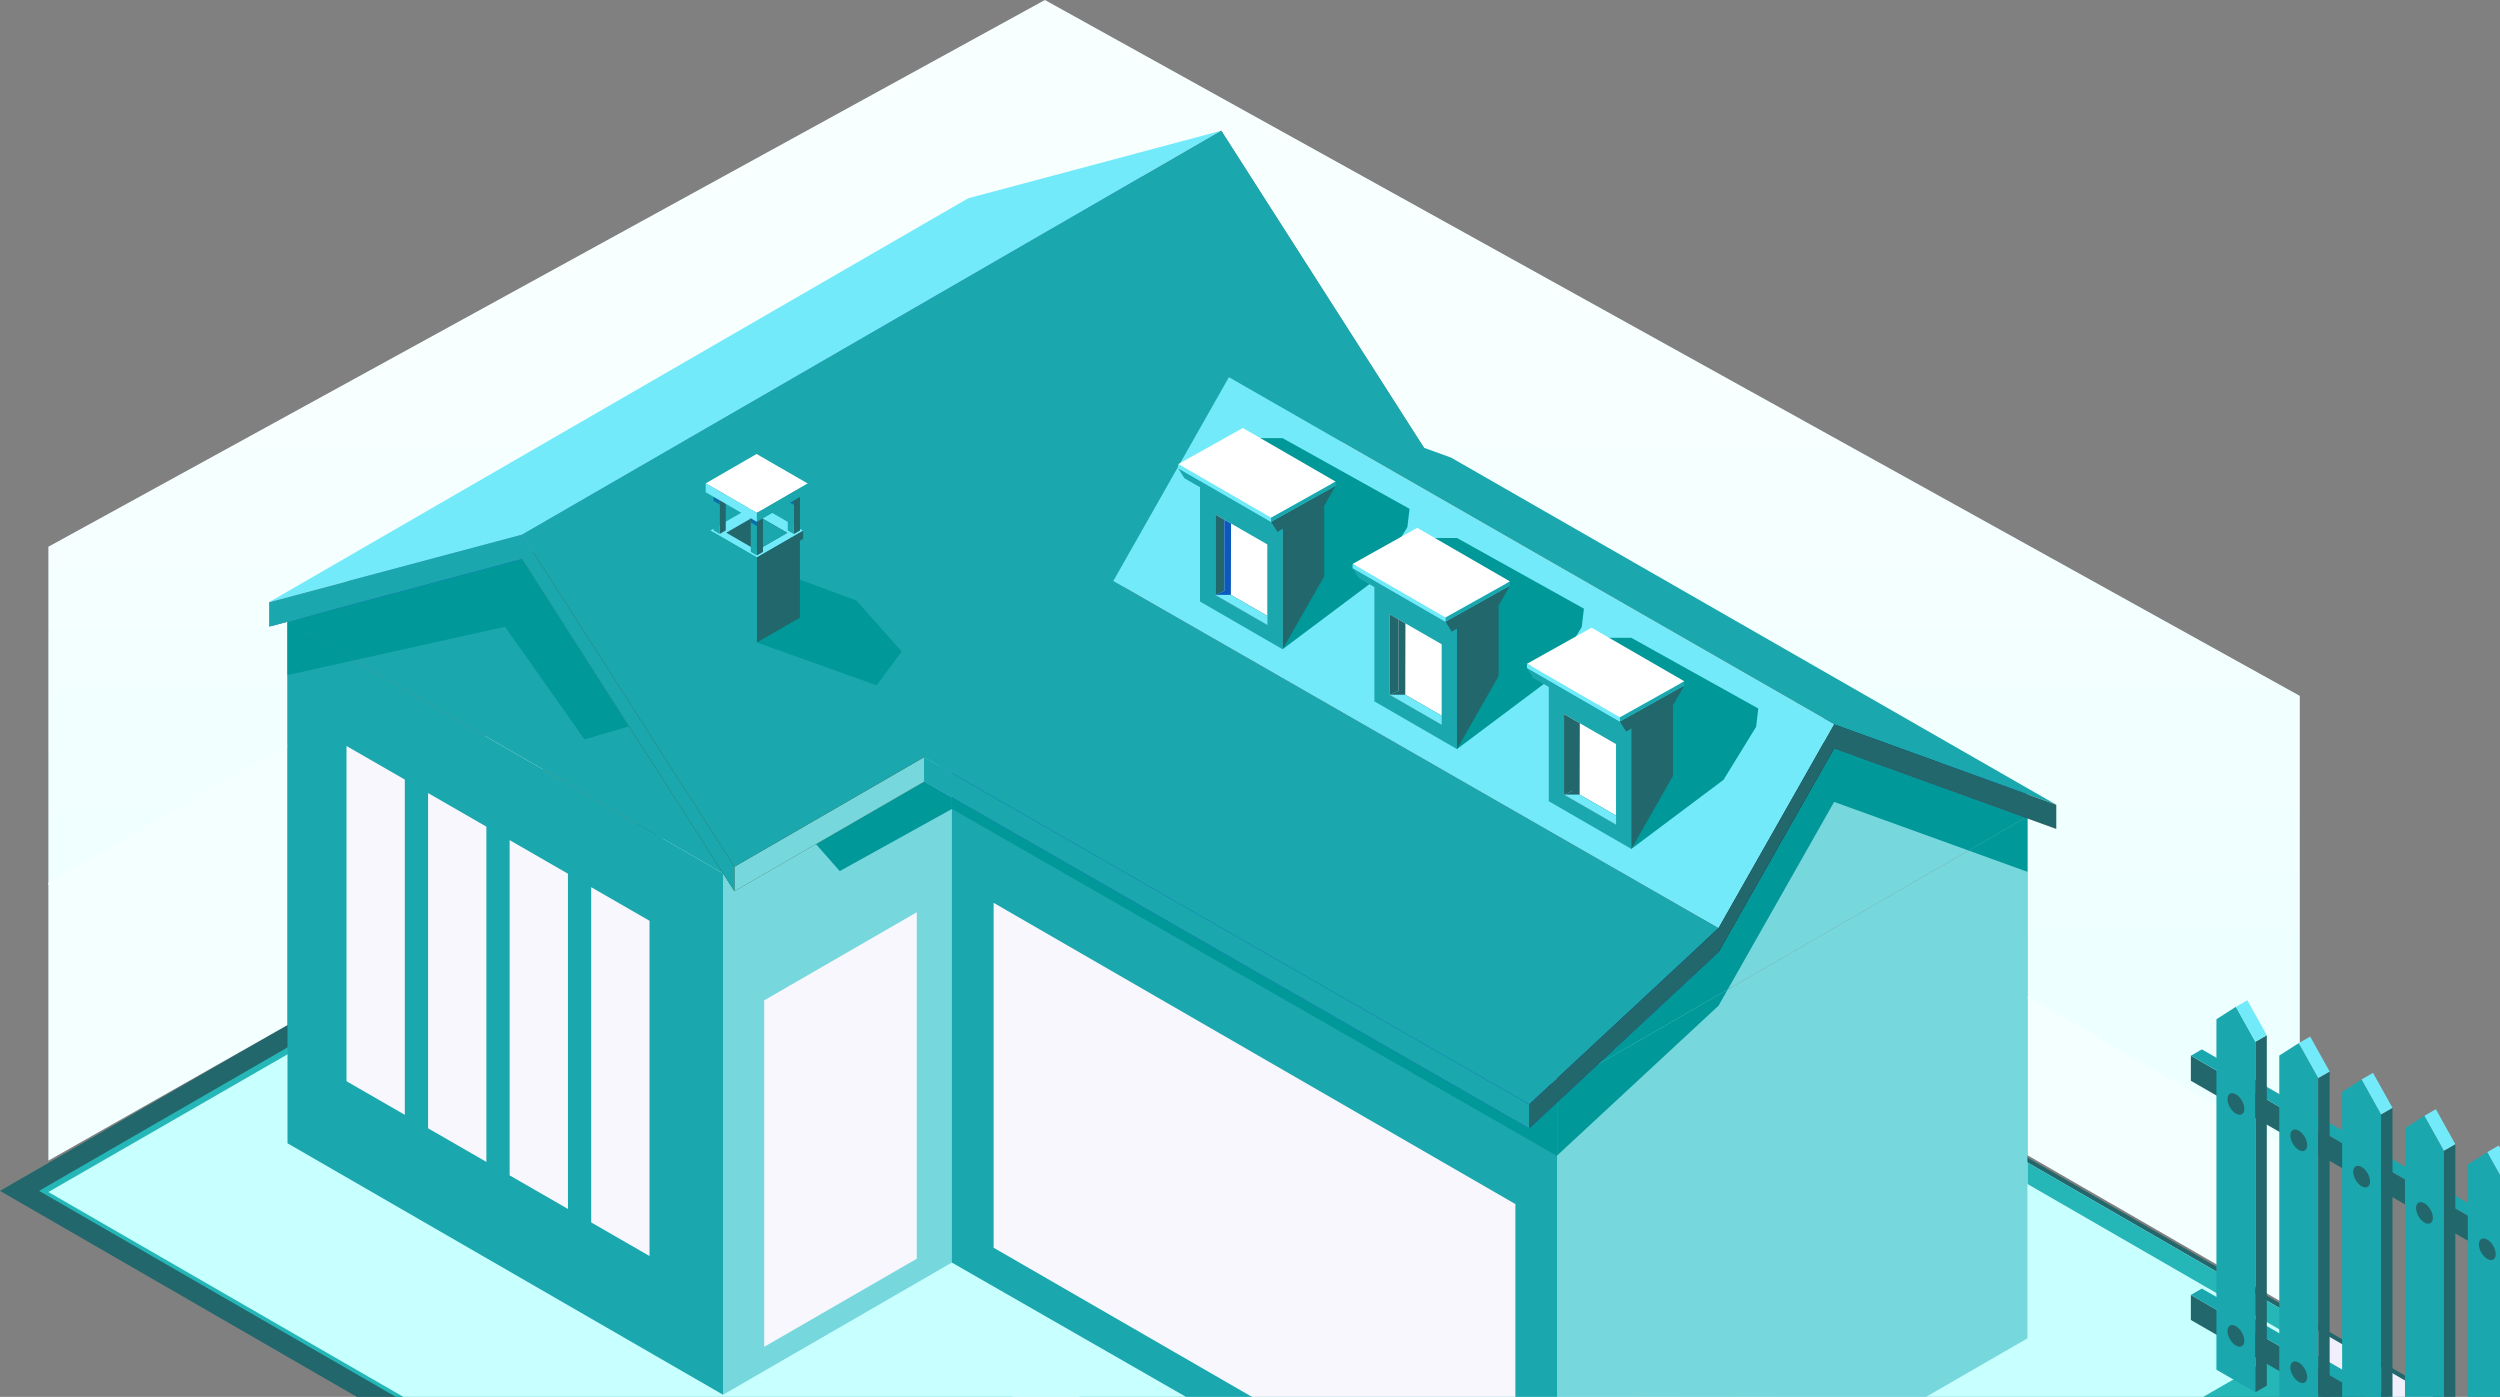 <svg width="451" height="252" viewBox="0 0 451 252" fill="none" xmlns="http://www.w3.org/2000/svg">
<rect x="0" y="0" width="451" height="252" fill="#808080" stroke="none"/>
<path d="M311.921 394.92L500 286.332L188.079 106.246L0 214.833L311.921 394.92Z" fill="#21676C"/>
<path d="M492.964 286.333L188.082 110.31L7.039 214.832L311.923 390.858L492.964 286.333Z" fill="#25B7B7"/>
<path d="M253.43 355.534L309.697 323.047L368.183 356.813L311.913 389.299L253.43 355.534ZM188.721 253.203L240.615 283.163L184.348 315.649L132.453 285.687L188.721 253.203ZM362.662 212.7L308.044 244.232L256.151 214.272L310.768 182.739L362.662 212.7ZM377.127 284.118L431.743 252.584L490.227 286.35L435.609 317.882L377.127 284.118ZM372.996 286.502L431.481 320.266L372.31 354.429L313.827 320.663L372.996 286.502ZM312.173 246.617L366.789 215.083L427.613 250.2L372.996 281.733L312.173 246.617ZM244.745 280.779L192.85 250.818L252.022 216.656L303.915 246.617L244.745 280.779ZM305.569 320.663L249.3 353.15L188.477 318.034L244.745 285.546L305.569 320.663ZM248.874 283.163L308.044 249.001L368.868 284.118L309.697 318.279L248.874 283.163ZM366.815 210.327L366.803 210.307L366.791 210.315L310.768 177.969L124.194 285.687L311.913 394.068L498.487 286.35L366.815 210.327Z" fill="#F0EFFB"/>
<path d="M52.167 154.634V158.364C52.284 159.396 53.059 160.475 54.537 161.319C56.555 162.492 59.299 162.938 61.622 162.586C62.606 162.445 63.521 162.164 64.272 161.718L106.357 137.414C107.46 136.805 107.976 135.961 108.023 135.092L108.046 131.456L105.372 131.668C102.51 130.143 98.358 130.002 95.941 131.409L60.283 151.983L54.396 155.385L54.279 154.634H52.167Z" fill="#C7784C"/>
<path d="M52.167 154.634V158.364C52.284 159.396 53.059 160.475 54.537 161.319C56.555 162.492 59.299 162.938 61.622 162.586V151.983H60.283L54.396 155.385L54.279 154.634H52.167Z" fill="#DFCFB5"/>
<path d="M64.272 158.207L106.366 133.903C108.861 132.463 108.547 129.948 105.667 128.285V128.284C102.786 126.621 98.43 126.441 95.935 127.882L53.84 152.185C51.346 153.625 51.659 156.141 54.539 157.803C57.42 159.466 61.777 159.647 64.272 158.207Z" fill="white"/>
<path d="M253.839 149.031L253.826 149.008L253.811 149.015L188.691 111.417L8.728 215.04L234.922 345.582L414.884 241.961L253.839 149.031Z" fill="#C8FFFF"/>
<path d="M414.883 208.544L365.744 180.173V147.637L370.956 149.525L365.741 146.533V143.283L330.878 126.209L330.738 126.454L261.776 86.897L258.622 85.755V83.488L220.316 23.579L206.133 31.773L174.685 40.166L48.551 113.038L51.963 112.128L51.864 112.186V134.768L8.728 159.672V98.629L188.5 0L414.883 125.536V208.544Z" fill="url(#paint0_linear_2026_5407)"/>
<path d="M414.884 236.767L365.745 208.397V179.751L414.884 208.121V236.767ZM8.728 209.371V159.25L51.864 134.346V165.189V184.915L8.728 209.371Z" fill="url(#paint1_linear_2026_5407)"/>
<path d="M414.883 241.947L365.744 213.588V209.71L366.79 210.315L366.802 210.307L366.815 210.327L414.883 238.081V241.947Z" fill="#25B7B7"/>
<path d="M130.436 157.55L51.864 112.187L177.997 39.314L256.569 84.679L130.436 157.55Z" fill="#1BA7AE"/>
<path d="M130.436 251.612V157.55L256.569 84.679V178.741L130.436 251.612Z" fill="#76D7DD"/>
<path d="M165.389 227.075L137.859 242.97V180.463L165.389 164.569V227.075Z" fill="#F7F7FD"/>
<path d="M51.864 206.249V112.187L130.436 157.55V251.612L51.864 206.249Z" fill="#1BA7AE"/>
<path d="M62.51 134.579V195.056L73.029 201.116V140.638L62.51 134.579Z" fill="#F7F7FD"/>
<path d="M77.225 143.069V203.546L87.743 209.606V149.128L77.225 143.069Z" fill="#F7F7FD"/>
<path d="M91.939 151.559V212.037L102.459 218.096V157.619L91.939 151.559Z" fill="#F7F7FD"/>
<path d="M106.654 160.049V220.526L117.172 226.586V166.109L106.654 160.049Z" fill="#F7F7FD"/>
<path d="M280.904 196.26L171.724 133.634L256.564 84.674L365.744 147.301L280.904 196.26Z" fill="#76D7DD"/>
<path d="M280.904 290.399V196.262L365.744 147.302V241.439L280.904 290.399Z" fill="#76D7DD"/>
<path d="M171.724 227.772V133.635L280.904 196.262V290.399L171.724 227.772Z" fill="#1BA7AE"/>
<path d="M273.377 279.434L179.25 225.091V162.872L273.377 217.216V279.434Z" fill="#F7F7FD"/>
<path d="M151.491 157.145L147.195 152.273L166.75 140.974L171.724 143.827V145.937L151.491 157.145Z" fill="#009898"/>
<path d="M171.724 145.938V143.828L171.732 143.833L171.734 145.932L171.724 145.938Z" fill="#013BA1"/>
<path d="M48.551 113.039L94.182 100.861L220.316 27.988L174.685 40.167L48.551 113.039Z" fill="#5598E9"/>
<path d="M132.488 160.769L94.182 100.86L220.316 27.988L258.621 87.897L132.488 160.769Z" fill="#3F461D"/>
<path d="M258.622 83.488V87.897L132.489 160.769V156.36L258.622 83.488Z" fill="#76D7DD"/>
<path d="M105.442 133.383L91.106 113.063L63.87 119.119L51.864 112.187L54.087 111.562L94.182 100.861L113.475 131.034L105.442 133.383Z" fill="#009898"/>
<path d="M51.867 121.787L51.864 112.186L63.87 119.118L51.867 121.787Z" fill="#009898"/>
<path d="M54.086 111.562L94.007 100.348L94.182 100.623V100.861L54.086 111.562Z" fill="#073CAE"/>
<path d="M48.551 108.63L94.182 96.453L220.316 23.58L174.685 35.758L48.551 108.63Z" fill="#73EAFA"/>
<path d="M132.488 156.361L94.182 96.453L220.316 23.58L258.621 83.489L132.488 156.361Z" fill="#1BA7AE"/>
<path d="M158.158 123.63L136.54 115.904L136.542 101.709L154.522 108.346L162.666 117.546L158.158 123.63Z" fill="#009898"/>
<path d="M136.539 100.61L128.723 96.098L136.491 91.612L144.307 96.126L136.539 100.61Z" fill="#1BA7AE"/>
<path d="M136.541 100.568L128.146 95.719L136.489 90.902L144.886 95.75L136.541 100.568Z" fill="#73EAFA"/>
<path d="M136.542 102.026L144.886 97.207V95.749L136.542 100.568V102.026Z" fill="#21676C"/>
<path d="M128.146 97.178L136.541 102.026V100.568L128.146 95.719V97.178Z" fill="#1BA7AE"/>
<path d="M142.024 96.116L136.53 99.296L136.512 99.277L131.017 96.098L136.494 92.937L136.512 92.956L142.024 96.116Z" fill="#21676C"/>
<path d="M142.024 96.116L136.529 99.296L136.512 99.277V92.956L142.024 96.116Z" fill="#1BA7AE"/>
<path d="M136.54 115.903L144.307 111.419V96.126L136.54 100.61V115.903Z" fill="#21676C"/>
<path d="M128.725 103.761L136.54 115.903V100.61L128.725 96.097V103.761Z" fill="#1BA7AE"/>
<path d="M136.544 92.543L135.44 91.905L136.536 91.272L137.64 91.909L136.544 92.543Z" fill="#1BA7AE"/>
<path d="M136.544 100.197L137.64 99.564V91.909L136.544 92.543V100.197Z" fill="#21676C"/>
<path d="M135.44 99.56L136.544 100.197V92.543L135.44 91.905V99.56Z" fill="#1BA7AE"/>
<path d="M136.544 92.543L135.8 92.113L136.531 91.693L137.282 92.116L136.544 92.543Z" fill="#096EA8"/>
<path d="M136.552 94.891L136.544 94.887V92.543L137.282 92.117L137.637 92.317V94.268L136.552 94.891Z" fill="#21676C"/>
<path d="M136.544 94.886L135.444 94.246V92.316L135.799 92.113L136.544 92.543V94.886Z" fill="#096EA8"/>
<path d="M143.215 88.687L142.111 88.05L143.207 87.416L144.312 88.053L143.215 88.687Z" fill="#1BA7AE"/>
<path d="M143.214 96.341L144.312 95.708V88.053L143.214 88.687V96.341Z" fill="#21676C"/>
<path d="M142.111 95.704L143.215 96.341V88.687L142.111 88.05V95.704Z" fill="#1BA7AE"/>
<path d="M143.215 88.687L142.465 88.255L142.945 87.973L143.691 88.412L143.215 88.687Z" fill="#096EA8"/>
<path d="M143.214 91.041V88.688L143.69 88.412L144.312 88.777V90.407L143.214 91.041Z" fill="#21676C"/>
<path d="M143.211 91.042L142.121 90.536V88.457L142.465 88.255L143.215 88.687V91.04L143.211 91.042Z" fill="#096EA8"/>
<path d="M129.828 88.667L128.723 88.03L129.82 87.397L130.924 88.035L129.828 88.667Z" fill="#1BA7AE"/>
<path d="M129.828 96.323L130.924 95.689V88.035L129.828 88.668V96.323Z" fill="#21676C"/>
<path d="M128.723 95.685L129.828 96.323V88.668L128.723 88.031V95.685Z" fill="#1BA7AE"/>
<path d="M129.828 88.667L129.337 88.384L130.077 87.953L130.564 88.243L129.828 88.667Z" fill="#096EA8"/>
<path d="M129.828 91.018V88.667L130.564 88.243L130.921 88.457V90.408L129.828 91.018Z" fill="#21676C"/>
<path d="M129.825 91.019L128.73 90.386V88.737L129.337 88.384L129.828 88.667V91.018L129.825 91.019Z" fill="#096EA8"/>
<path d="M136.545 92.531L127.31 87.199L136.487 81.901L145.723 87.232L136.545 92.531Z" fill="white"/>
<path d="M136.545 94.136L145.723 88.837V87.233L136.545 92.532V94.136Z" fill="#1BA7AE"/>
<path d="M127.31 88.804L136.545 94.136V92.532L127.31 87.2V88.804Z" fill="#73EAFA"/>
<path d="M275.868 203.567L166.688 140.94L200.841 109.153L310.021 171.781L275.868 203.567Z" fill="#5598E9"/>
<path d="M261.775 86.898L221.696 72.387L330.877 135.014L370.955 149.525L261.775 86.898Z" fill="#DDB79B"/>
<path d="M330.878 135.014L310.021 171.781L200.841 109.154L221.697 72.387L330.878 135.014Z" fill="#433E44"/>
<path d="M280.907 208.543L280.904 198.882V208.452L280.907 208.448V208.543Z" fill="#BC3A3A"/>
<path d="M280.907 208.543L171.733 145.933V143.835L275.868 203.568L280.903 198.882V208.541" fill="#009898"/>
<path d="M171.733 136.244V133.687L171.909 133.586L173.568 134.537L171.733 136.244Z" fill="#BC3A3A"/>
<path d="M171.733 133.687V133.485L171.909 133.586L171.733 133.687Z" fill="#0852BE"/>
<path d="M275.868 203.567L171.733 143.834V136.244L173.568 134.537L280.907 196.095L280.903 198.881L275.868 203.567Z" fill="#073CAE"/>
<path d="M288.313 191.986L310.021 171.781L330.878 135.014L329.02 133.948L330.878 135.014L365.386 147.509L355.124 153.431L330.878 144.663L311.684 178.498L288.313 191.986Z" fill="#009898"/>
<path d="M280.907 208.448V198.879L288.313 191.987L311.683 178.498L310.021 181.43L280.907 208.448ZM365.741 157.271L355.123 153.431L365.386 147.509L365.741 147.637V157.271Z" fill="#009898"/>
<path d="M280.907 198.878V196.095L280.904 189.998L304.158 168.417L310.021 171.781L288.313 191.986L280.907 198.878Z" fill="#033093"/>
<path d="M365.74 146.533L330.737 126.454L330.878 126.209L365.74 143.284V146.533Z" fill="url(#paint2_linear_2026_5407)"/>
<path d="M365.741 147.638L365.385 147.51L330.878 135.016L329.019 133.949L330.878 130.673L328.967 129.577L330.737 126.456L365.741 146.535V147.638Z" fill="#073962"/>
<path d="M310.021 171.781L304.158 168.417L307.05 165.733L310.021 167.437L329.019 133.948L330.878 135.014L310.021 171.781Z" fill="#02132B"/>
<path d="M280.904 208.452V198.883L280.907 198.879V208.449L280.904 208.452Z" fill="#000D5A"/>
<path d="M280.904 198.883V196.095L280.907 196.097V198.88L280.904 198.883Z" fill="#00136E"/>
<path d="M275.868 199.225L166.688 136.597L200.841 104.812L310.021 167.439L275.868 199.225Z" fill="#1BA7AE"/>
<path d="M261.775 82.553L221.696 68.044L330.877 130.671L370.955 145.181L261.775 82.553Z" fill="#1BA7AE"/>
<path d="M330.878 130.672L310.021 167.438L200.841 104.811L221.697 68.045L330.878 130.672Z" fill="#73EAFA"/>
<path d="M94.182 96.452V100.861L48.551 113.039V108.63L94.182 96.452Z" fill="#1BA7AE"/>
<path d="M94.182 96.452V100.86L132.488 160.769V156.36L94.182 96.452Z" fill="#1BA7AE"/>
<path d="M370.956 149.525V145.181L330.878 130.672L310.021 167.438L275.868 199.224V203.567L310.021 171.781L330.878 135.014L370.956 149.525Z" fill="#21676C"/>
<path d="M275.868 203.567V199.224L166.688 136.596V140.94L275.868 203.567Z" fill="#1BA7AE"/>
<path d="M231.376 117.124V94.659L225.213 91.097L223.93 79.04H231.376L254.28 91.792L253.891 95.094L248.013 104.655L231.376 117.124Z" fill="#009898"/>
<path d="M238.888 91.227V103.967L231.376 117.124V94.659L238.888 91.227Z" fill="#21676C"/>
<path d="M231.376 117.124L216.483 108.519V86.055L231.376 94.659V117.124Z" fill="#1BA7AE"/>
<path d="M229.291 94.151L212.547 84.476L224.207 77.954L240.952 87.629L229.291 94.151Z" fill="#73EAFA"/>
<path d="M229.291 93.406L212.547 83.73L224.207 77.209L240.952 86.884L229.291 93.406Z" fill="white"/>
<path d="M230.411 95.954L238.889 91.227L240.952 87.63L229.291 94.152L230.411 95.954Z" fill="#21676C"/>
<path d="M212.547 84.477L213.668 86.278L230.411 95.954L229.291 94.152L212.547 84.477Z" fill="#1BA7AE"/>
<path d="M229.291 94.151V93.406L240.952 86.883V87.629L229.291 94.151Z" fill="#1BA7AE"/>
<path d="M229.291 94.151V93.406L212.547 83.73V84.476L229.291 94.151Z" fill="#73EAFA"/>
<path d="M217.807 108.144V90.32L230.055 97.386V115.211L217.807 108.144Z" fill="#1BA7AE"/>
<path d="M219.242 92.811V107.317L228.619 112.719V98.214L219.242 92.811Z" fill="white"/>
<path d="M220.858 93.744V106.63L228.619 111.098V112.719L219.242 107.318V92.811L220.858 93.744Z" fill="#21676C"/>
<path d="M220.858 106.63L219.242 107.318L228.619 112.719V111.098L220.858 106.63Z" fill="#73EAFA"/>
<path d="M222.052 107.319H219.242L220.858 106.63V93.745L222.084 94.45L222.052 107.319Z" fill="#0C59BE"/>
<path d="M262.833 135.135L257.493 116.856L255.387 97.05H262.833L285.738 109.803L285.348 113.105L279.469 122.666L262.833 135.135Z" fill="#009898"/>
<path d="M270.345 109.236V121.977L262.833 135.135V112.67L270.345 109.236Z" fill="#21676C"/>
<path d="M262.833 135.135L247.94 126.529V104.065L262.833 112.67V135.135Z" fill="#1BA7AE"/>
<path d="M260.748 112.164L244.003 102.489L255.665 95.968L272.408 105.644L260.748 112.164Z" fill="#73EAFA"/>
<path d="M260.748 111.416L244.003 101.741L255.665 95.219L272.408 104.895L260.748 111.416Z" fill="white"/>
<path d="M261.867 113.966L270.345 109.237L272.408 105.643L260.748 112.164L261.867 113.966Z" fill="#21676C"/>
<path d="M244.003 102.489L245.123 104.289L261.867 113.966L260.748 112.164L244.003 102.489Z" fill="#1BA7AE"/>
<path d="M260.748 112.164V111.418L272.408 104.896V105.644L260.748 112.164Z" fill="#1BA7AE"/>
<path d="M260.748 112.164V111.418L244.003 101.743V102.489L260.748 112.164Z" fill="#73EAFA"/>
<path d="M249.262 126.157V108.332L261.511 115.399V133.223L249.262 126.157Z" fill="#1BA7AE"/>
<path d="M250.698 110.824V125.329L260.075 130.732V116.226L250.698 110.824Z" fill="white"/>
<path d="M252.314 111.756V124.643L260.075 129.111V130.732L250.698 125.33V110.824L252.314 111.756Z" fill="#21676C"/>
<path d="M252.314 124.643L250.698 125.33L260.075 130.732V129.111L252.314 124.643Z" fill="#73EAFA"/>
<path d="M250.698 125.329H253.51L253.541 112.46L252.314 111.756V124.642L250.698 125.329Z" fill="#21676C"/>
<path d="M294.29 153.147L288.95 134.869L286.843 115.063H294.29L317.194 127.815L316.804 131.117L310.924 140.678L294.29 153.147Z" fill="#009898"/>
<path d="M301.801 127.25V139.991L294.29 153.147V130.683L301.801 127.25Z" fill="#21676C"/>
<path d="M294.29 153.147L279.397 144.541V122.077L294.29 130.683V153.147Z" fill="#1BA7AE"/>
<path d="M292.203 130.176L275.459 120.5L287.121 113.979L303.864 123.655L292.203 130.176Z" fill="#73EAFA"/>
<path d="M292.203 129.429L275.459 119.754L287.121 113.233L303.864 122.909L292.203 129.429Z" fill="white"/>
<path d="M293.323 131.978L301.801 127.25L303.864 123.655L292.203 130.176L293.323 131.978Z" fill="#21676C"/>
<path d="M275.459 120.501L276.58 122.302L293.323 131.978L292.203 130.176L275.459 120.501Z" fill="#1BA7AE"/>
<path d="M292.203 130.176V129.429L303.864 122.909V123.655L292.203 130.176Z" fill="#1BA7AE"/>
<path d="M292.203 130.176V129.429L275.459 119.754V120.5L292.203 130.176Z" fill="#73EAFA"/>
<path d="M280.718 144.169V126.343L292.967 133.41V151.234L280.718 144.169Z" fill="#1BA7AE"/>
<path d="M282.154 128.836V143.341L291.531 148.743V134.238L282.154 128.836Z" fill="white"/>
<path d="M283.77 129.768V142.655L291.53 147.122V148.743L282.154 143.342V128.835L283.77 129.768Z" fill="#21676C"/>
<path d="M283.77 142.655L282.154 143.342L291.53 148.743V147.122L283.77 142.655Z" fill="#73EAFA"/>
<path d="M282.154 143.342H284.966L284.996 130.473L283.77 129.768V142.654L282.154 143.342Z" fill="#21676C"/>
<path d="M483.098 245.701L395.231 194.971V190.452L483.098 241.182V245.701Z" fill="#21676C"/>
<path d="M485.084 240.036L483.098 241.182L395.231 190.452L397.219 189.307L485.084 240.036Z" fill="#1BA7AE"/>
<path d="M483.098 288.852L395.231 238.124V233.605L483.098 284.333V288.852Z" fill="#21676C"/>
<path d="M485.084 283.187L483.098 284.333L395.231 233.604L397.219 232.459L485.084 283.187Z" fill="#1BA7AE"/>
<path d="M406.875 251.154L399.844 247.094V183.87L403.359 181.622L406.875 187.929V251.154Z" fill="#1BA7AE"/>
<path d="M406.875 251.154L408.932 249.973V186.749L406.875 187.929V251.154Z" fill="#21676C"/>
<path d="M406.876 187.928L408.932 186.749L405.417 180.443L403.359 181.622L406.876 187.928Z" fill="#73EAFA"/>
<path d="M404.877 200.031C404.877 200.993 404.197 201.381 403.359 200.896C402.52 200.413 401.841 199.24 401.841 198.279C401.841 197.316 402.52 196.928 403.359 197.413C404.197 197.897 404.877 199.069 404.877 200.031Z" fill="#21676C"/>
<path d="M404.877 241.871C404.877 242.834 404.197 243.221 403.359 242.736C402.52 242.252 401.841 241.08 401.841 240.118C401.841 239.157 402.52 238.77 403.359 239.253C404.197 239.736 404.877 240.909 404.877 241.871Z" fill="#21676C"/>
<path d="M418.212 257.705L411.182 253.647V190.423L414.697 188.176L418.212 194.482V257.705Z" fill="#1BA7AE"/>
<path d="M418.212 257.705L420.268 256.526V193.302L418.212 194.482V257.705Z" fill="#21676C"/>
<path d="M418.211 194.482L420.268 193.303L416.753 186.996L414.696 188.176L418.211 194.482Z" fill="#73EAFA"/>
<path d="M416.215 206.583C416.215 207.545 415.536 207.933 414.697 207.449C413.859 206.965 413.179 205.793 413.179 204.83C413.179 203.869 413.859 203.481 414.697 203.965C415.536 204.45 416.215 205.622 416.215 206.583Z" fill="#21676C"/>
<path d="M416.215 248.424C416.215 249.387 415.536 249.775 414.697 249.29C413.859 248.807 413.179 247.635 413.179 246.673C413.179 245.71 413.859 245.322 414.697 245.807C415.536 246.29 416.215 247.463 416.215 248.424Z" fill="#21676C"/>
<path d="M429.55 264.259L422.52 260.199V196.975L426.035 194.728L429.55 201.035V264.259Z" fill="#1BA7AE"/>
<path d="M429.55 264.259L431.608 263.079V199.855L429.55 201.035V264.259Z" fill="#21676C"/>
<path d="M429.55 201.035L431.607 199.854L428.092 193.549L426.035 194.728L429.55 201.035Z" fill="#73EAFA"/>
<path d="M427.553 213.137C427.553 214.099 426.873 214.487 426.035 214.003C425.196 213.52 424.516 212.347 424.516 211.385C424.516 210.423 425.196 210.035 426.035 210.52C426.873 211.003 427.553 212.176 427.553 213.137Z" fill="#21676C"/>
<path d="M427.553 254.979C427.553 255.941 426.873 256.328 426.035 255.845C425.196 255.359 424.516 254.188 424.516 253.225C424.516 252.263 425.196 251.876 426.035 252.359C426.873 252.844 427.553 254.017 427.553 254.979Z" fill="#004899"/>
<path d="M440.888 270.813L433.858 266.754V203.529L437.373 201.282L440.888 207.588V270.813Z" fill="#1BA7AE"/>
<path d="M440.888 270.813L442.945 269.633V206.409L440.888 207.588V270.813Z" fill="#21676C"/>
<path d="M440.887 207.588L442.945 206.409L439.429 200.103L437.372 201.282L440.887 207.588Z" fill="#73EAFA"/>
<path d="M438.891 219.691C438.891 220.653 438.21 221.041 437.373 220.557C436.534 220.072 435.854 218.901 435.854 217.939C435.854 216.976 436.534 216.589 437.373 217.073C438.21 217.557 438.891 218.729 438.891 219.691Z" fill="#21676C"/>
<path d="M452.226 277.366L445.194 273.307V210.083L448.711 207.836L452.226 214.142V277.366Z" fill="#1BA7AE"/>
<path d="M452.225 214.142L454.282 212.964L450.766 206.657L448.71 207.836L452.225 214.142Z" fill="#73EAFA"/>
<path d="M450.228 226.244C450.228 227.206 449.548 227.593 448.71 227.109C447.872 226.626 447.192 225.452 447.192 224.491C447.192 223.529 447.872 223.142 448.71 223.625C449.548 224.109 450.228 225.282 450.228 226.244Z" fill="#21676C"/>
<defs>
<linearGradient id="paint0_linear_2026_5407" x1="211.806" y1="75.093" x2="211.806" y2="184.715" gradientUnits="userSpaceOnUse">
<stop stop-color="#F7FFFF"/>
<stop offset="1" stop-color="#EDFFFF"/>
</linearGradient>
<linearGradient id="paint1_linear_2026_5407" x1="211.807" y1="75.095" x2="211.807" y2="184.717" gradientUnits="userSpaceOnUse">
<stop stop-color="#F5FFFF"/>
<stop offset="1" stop-color="#F4FFFF"/>
</linearGradient>
<linearGradient id="paint2_linear_2026_5407" x1="211.806" y1="75.094" x2="211.806" y2="184.715" gradientUnits="userSpaceOnUse">
<stop stop-color="#0850A1"/>
<stop offset="1" stop-color="#074CA1"/>
</linearGradient>
</defs>
</svg>
